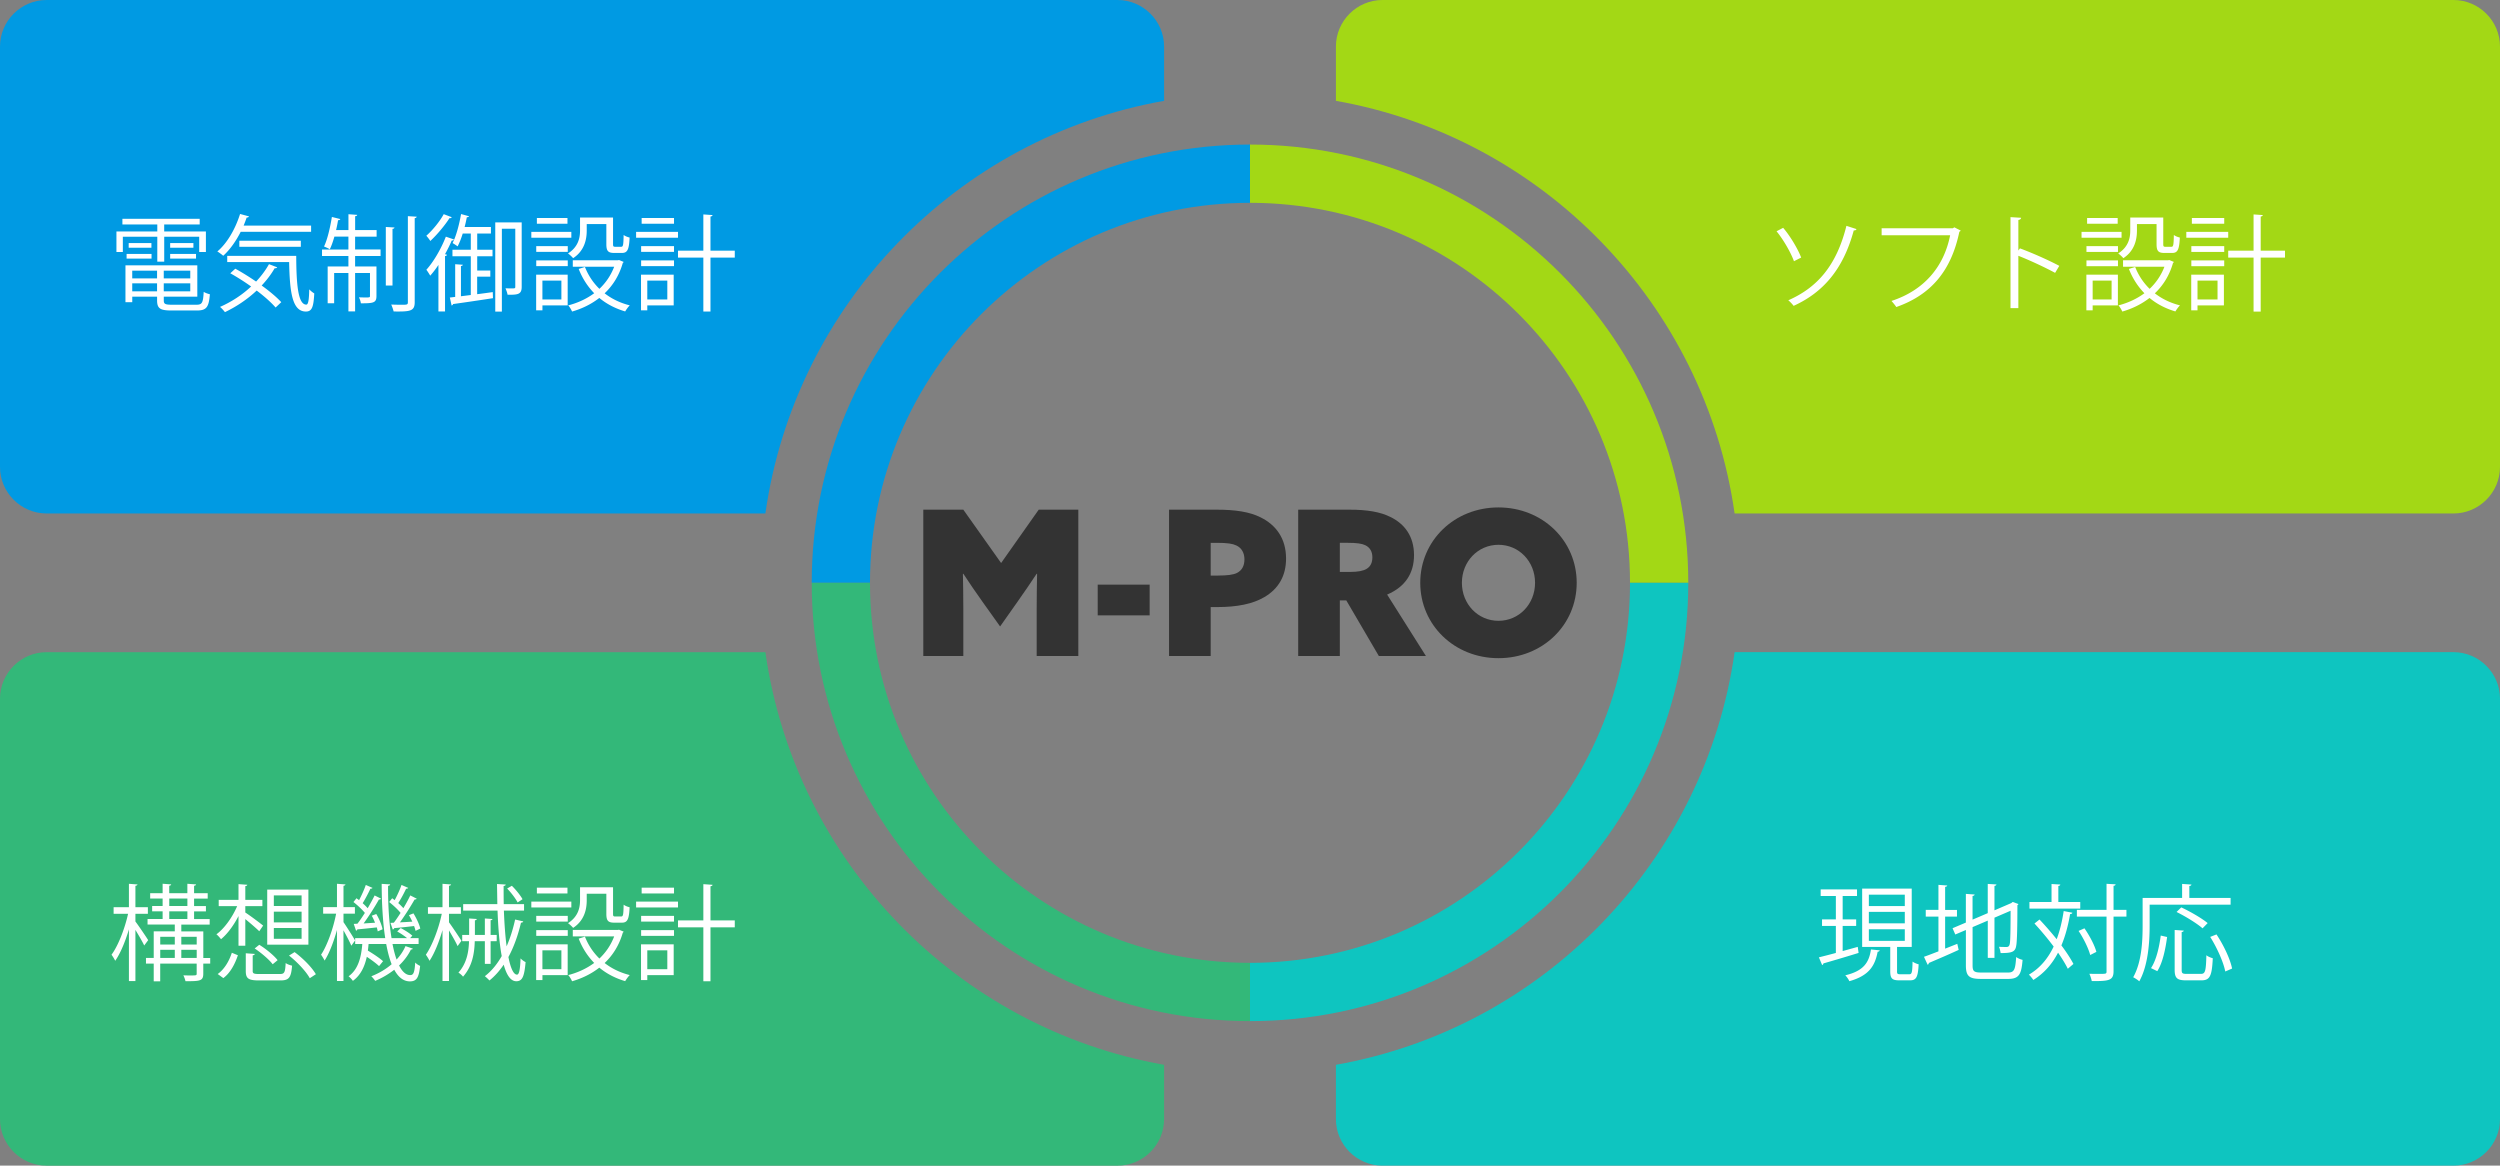 <svg id="_レイヤー_2" data-name="レイヤー 2" xmlns="http://www.w3.org/2000/svg" width="859.04" height="400.53"><rect width="100%" height="100%" fill="#808080" stroke="none"/><defs><style>.cls-1{fill:#33b879}.cls-1,.cls-2,.cls-3,.cls-4,.cls-5,.cls-6{stroke-width:0}.cls-2{fill:#0ec5c0}.cls-3{fill:#a3d815}.cls-4{fill:#333}.cls-5{fill:#009ae3}.cls-6{fill:#fff}</style></defs><g id="_レイヤー_1-2" data-name="レイヤー 1"><path class="cls-5" d="M429.52 69.69V49.67c-83.18 0-150.6 67.43-150.6 150.6h20.02c0-72.12 58.46-130.58 130.58-130.58z"/><path class="cls-5" d="M400 34.65V16c0-8.8-7.2-16-16-16H16C7.2 0 0 7.2 0 16v144.44c0 8.8 7.2 16 16 16h247c10.2-71.92 65.88-129.2 137-141.79z"/><path class="cls-6" d="M54.05 89.91v-8.57H42.21v5.26h-2.2v-7.06h14.04v-2.41H42.06v-1.94h26.56v1.94h-12.2v2.41h14.33v7.06h-2.3v-5.26H56.43v8.57h-2.38zm2.23 13.32c0 1.22.47 1.48 2.81 1.48h8.39c1.98 0 2.3-.65 2.52-4.43.54.36 1.44.68 2.12.83-.36 4.46-1.15 5.58-4.5 5.58h-8.64c-3.89 0-5-.65-5-3.49v-1.26h-8.53v1.91h-2.34V91.18H67.8v10.76H56.28v1.3zM43.5 88.87v-1.62h8.57v1.62H43.5zm.72-5.36h7.81v1.62h-7.81v-1.62zm9.75 9.5h-8.53v2.66h8.53v-2.66zm-8.53 7.09h8.53v-2.74h-8.53v2.74zm19.94-4.43v-2.66h-9.11v2.66h9.11zm-9.11 4.43h9.11v-2.74h-9.11v2.74zm2.2-16.59h7.99v1.62h-7.99v-1.62zm0 5.36v-1.62h8.89v1.62h-8.89zm48.43-9.22H82.71c-1.66 3.28-3.74 6.19-6.01 8.24-.47-.43-1.4-1.12-2.02-1.48 3.35-2.81 6.19-7.7 7.81-12.89l3.06.83c-.07.25-.36.4-.79.4-.32.94-.68 1.87-1.04 2.77h23.18v2.12zM80.84 92.32c2.3 1.26 4.79 2.81 7.16 4.43 1.73-1.84 3.24-3.85 4.43-5.98l2.81 1.08c-.11.29-.5.36-.86.32-1.22 2.12-2.74 4.1-4.46 5.94 2.74 1.98 5.15 4 6.73 5.72l-1.94 1.84c-1.51-1.73-3.85-3.82-6.51-5.83-3.2 3.02-6.98 5.54-10.91 7.42-.36-.5-1.15-1.37-1.69-1.8 3.85-1.69 7.56-4.07 10.69-7.02-2.34-1.66-4.82-3.24-7.16-4.54l1.73-1.58zm-2.77-4.39h23.72c.04 9.61.58 16.74 3.46 16.74.76 0 .94-2.09 1.01-5.25.5.54 1.22 1.12 1.73 1.4-.25 4.61-.76 6.23-2.88 6.23-4.75 0-5.54-6.8-5.76-16.99H78.08v-2.12zm25.3-3.13H82.24v-2.09h21.13v2.09zm18.65-3.5v4.43h8.75v2.23h-8.75v3.6h7.34v10.15c0 2.34-1.01 2.52-5.36 2.52-.07-.65-.36-1.48-.65-2.05.79 0 1.48.04 2.05.04 1.55 0 1.73 0 1.73-.5V93.8h-5.11v13.21h-2.3V93.8h-4.9v10.4h-2.23V91.57h7.13v-3.6h-9.07v-2.23h9.07v-4.43h-4.82c-.47 1.66-1.01 3.2-1.58 4.36-.5-.36-1.4-.72-1.98-.97 1.15-2.38 2.09-6.41 2.7-10.15l2.88.72c-.07.25-.29.4-.76.4-.18 1.08-.4 2.23-.68 3.38h4.25v-5.44l3.02.22c-.04.25-.22.4-.72.47v4.75h7.38v2.27h-7.38zm13.53-3.13c-.04.25-.22.43-.68.47v19.47h-2.3V77.99l2.99.18zm4.61-3.89l3.02.18c-.04.25-.22.43-.68.5v28.9c0 3.1-1.62 3.24-7.24 3.17-.14-.61-.5-1.66-.83-2.38 1.33.04 2.56.07 3.49.07 1.91 0 2.23 0 2.23-.86V74.27zm15.05.36c-.11.29-.43.36-.76.32-1.48 2.34-4.21 5.65-6.59 7.85-.29-.5-.94-1.33-1.37-1.8 2.2-1.94 4.68-5 5.98-7.42l2.74 1.04zm-4.57 16.41c-.9 1.37-1.87 2.63-2.81 3.67-.29-.5-.94-1.55-1.33-2.02 2.41-2.66 5.04-7.09 6.7-11.38l2.81.97c-.11.25-.36.36-.79.36-.65 1.55-1.44 3.13-2.3 4.68l.68.22c-.04.22-.25.4-.68.43v19.04h-2.27V91.04zm13.32 4.03v6.01c1.76-.22 3.56-.47 5.36-.72l.07 2.09c-5.11.79-10.51 1.58-13.71 2.02-.04.29-.29.43-.5.5l-.61-2.74 1.84-.22V90.79l2.63.18c-.04.22-.22.4-.65.43v10.4l3.38-.43V88.05h-6.3v-2.23h6.3v-5.58H159c-.5 1.66-1.12 3.2-1.76 4.43-.43-.36-1.22-.86-1.73-1.15 1.22-2.34 2.27-6.26 2.92-9.97l2.74.76c-.07.18-.32.36-.76.32a49.87 49.87 0 0 1-.76 3.38h9.04v2.23h-4.71v5.58h5.26v2.23h-5.26v4.9h4.5v2.12h-4.5zm15.3-18.65v22.14c0 2.56-1.26 2.77-4.86 2.7-.07-.58-.43-1.58-.72-2.2.68 0 1.3.04 1.8.04 1.44 0 1.58 0 1.58-.58V78.59h-4.61v28.47h-2.27V76.43h9.07zm17.06 3.25v2.02h-13.75v-2.02h13.75zm-1.26 14.69v10.58h-8.67v1.69h-2.16V94.37h10.83zm-10.8-7.81v-1.98h10.83v1.98h-10.83zm0 4.9v-1.98h10.83v1.98h-10.83zm10.73-16.56v1.98h-10.51V74.9h10.51zm-2.09 21.53h-6.52v6.48h6.52v-6.48zm8.71-19.44v2.23c0 3.09-.79 6.95-4.68 9.5-.36-.47-1.26-1.3-1.76-1.62 3.56-2.3 4.14-5.36 4.14-7.92v-4.43h11.34v9.11c0 .79.11.94.76.94h2.02c.68 0 .79-.47.86-4.07.47.4 1.44.76 2.05.9-.18 4.25-.79 5.29-2.66 5.29h-2.59c-2.12 0-2.74-.65-2.74-3.02v-6.91h-6.73zm11.09 12.35l1.58.65c-.04.18-.18.29-.29.4-1.22 4.28-3.42 7.74-6.23 10.4 2.45 1.91 5.33 3.31 8.64 4.14-.54.5-1.22 1.48-1.58 2.09-3.42-1.01-6.37-2.56-8.89-4.64-2.77 2.16-5.97 3.71-9.36 4.68-.25-.61-.83-1.62-1.33-2.12 3.2-.83 6.26-2.2 8.93-4.18-2.27-2.34-4.07-5.11-5.33-8.35l2.16-.68a21.29 21.29 0 0 0 4.97 7.52c2.16-2.05 3.92-4.57 5.07-7.59h-14.22v-2.23h15.44l.43-.07zm20.27-9.66v2.02h-14.4v-2.02h14.4zm-1.48 14.69v10.58h-9.07v1.69h-2.16V94.37h11.23zm-11.19-7.81v-1.98h11.3v1.98h-11.3zm0 4.9v-1.98h11.3v1.98h-11.3zm11.3-16.56v1.98h-11.12V74.9h11.12zm-2.3 21.53h-6.88v6.48h6.88v-6.48zm23.18-10.29v2.38h-8.35v18.54h-2.45V88.52h-8.71v-2.38h8.71V73.68l3.17.22c-.04.25-.22.43-.72.5v11.74h8.35z"/><path class="cls-3" d="M560.1 200.27h20.02c0-83.18-67.43-150.6-150.6-150.6v20.02c72.12 0 130.58 58.46 130.58 130.58z"/><path class="cls-3" d="M859.04 160.44V16c0-8.8-7.2-16-16-16h-368c-8.8 0-16 7.2-16 16v18.65c71.12 12.59 126.79 69.87 137 141.79h247c8.8 0 16-7.2 16-16z"/><path class="cls-1" d="M298.94 200.27h-20.02c0 83.18 67.43 150.6 150.6 150.6v-20.02c-72.12 0-130.58-58.46-130.58-130.58z"/><path class="cls-1" d="M263 224.1H16c-8.8 0-16 7.2-16 16v144.44c0 8.8 7.2 16 16 16h368c8.8 0 16-7.2 16-16v-18.65c-71.12-12.59-126.79-69.87-137-141.79z"/><path class="cls-6" d="M46.53 316.64c1.01 1.33 3.78 5.4 4.39 6.41l-1.37 1.84c-.54-1.19-1.91-3.53-3.02-5.36v17.57H44.3v-17.75c-1.26 4.21-2.95 8.31-4.72 10.8-.29-.65-.86-1.55-1.26-2.09 2.27-3.06 4.57-8.96 5.69-14.07h-4.97v-2.27h5.26v-8.03l2.95.22c-.04.22-.25.4-.72.47v7.34h4.28v2.27h-4.28v2.66zm25.7 12.53v1.94h-2.38v3.46c0 2.52-1.12 2.59-6.12 2.59-.11-.58-.43-1.44-.72-2.02.94.04 1.8.04 2.48.04 1.87 0 2.09 0 2.09-.61v-3.46H55.05v6.08h-2.23v-6.08h-2.66v-1.94h2.66v-9.14h7.24v-2.34H50.7v-1.91h5.18v-2.63h-3.6v-1.84h3.6v-2.56H51.6v-1.84h4.28v-3.24l2.95.22c-.04.22-.21.4-.68.47v2.56h6.23v-3.24l2.99.22c-.04.25-.22.4-.68.47v2.56h4.68v1.84h-4.68v2.56h4.07v1.84h-4.07v2.63h5.36v1.91H62.3v2.34h7.56v9.14h2.38zm-12.17-7.27h-5v2.66h5v-2.66zm-5 4.46v2.81h5v-2.81h-5zm3.1-17.6v2.56h6.23v-2.56h-6.23zm0 4.39v2.63h6.23v-2.63h-6.23zm9.43 8.75H62.3v2.66h5.29v-2.66zm-5.29 7.27h5.29v-2.81H62.3v2.81zm21.99-15.62c1.48.94 5.18 3.71 6.12 4.5l-1.33 1.94c-.94-.94-3.1-2.81-4.79-4.17v9.14h-2.34v-10.19c-1.66 3.24-3.85 6.19-6.01 7.96-.4-.54-1.08-1.3-1.58-1.69 2.7-1.94 5.51-5.87 7.13-9.68h-6.34v-2.16h6.8v-5.4l3.02.22c-.04.25-.22.4-.68.47v4.72h5.87v2.16h-5.87v2.2zm-2.55 14.69c-.94 2.81-2.48 5.98-5 7.85l-1.94-1.4c2.38-1.69 4-4.61 4.86-7.31l2.09.86zm5.08 5.33c0 .94.36 1.12 2.34 1.12h6.98c1.58 0 1.84-.47 2.02-3.78.54.43 1.55.76 2.2.9-.32 4.14-1.08 5.08-4 5.08h-7.34c-3.67 0-4.57-.65-4.57-3.28v-6.05l3.1.22c-.04.25-.25.43-.72.5v5.29zm6.88-2.23c-1.22-1.62-3.89-3.89-6.19-5.44l1.58-1.26c2.34 1.44 5.04 3.67 6.3 5.29l-1.69 1.4zm12.27-25.67v18.93H91.82v-18.93h14.15zm-2.34 5.65v-3.64h-9.54v3.64h9.54zm0 5.62v-3.67h-9.54v3.67h9.54zm0 5.65v-3.71h-9.54v3.71h9.54zm2.81 13.53c-1.26-2.3-4.28-5.54-7.13-7.77l1.91-1.19c2.88 2.12 5.98 5.26 7.31 7.6l-2.09 1.37zm11.58-19.26c.94 1.33 3.46 5.33 4 6.3l-1.3 1.8c-.47-1.15-1.69-3.49-2.7-5.29v17.42h-2.23v-17.53c-1.15 4.1-2.66 8.06-4.25 10.51-.29-.61-.86-1.51-1.22-2.02 2.09-3.1 4.21-9.04 5.18-14.11h-4.46v-2.23h4.75v-8.03l2.92.22c-.04.22-.22.4-.68.47v7.34h3.92v2.23h-3.92v2.92zm16.85 7.52c.4 2.02.86 3.82 1.4 5.33 1.3-1.4 2.34-2.95 3.06-4.61l2.52.86c-.07.22-.29.32-.65.32-.97 1.98-2.34 3.82-4.07 5.47 1.08 2.12 2.34 3.31 3.85 3.31 1.08 0 1.48-.9 1.69-4.32.47.5 1.19.97 1.69 1.15-.43 4.1-1.22 5.33-3.56 5.33-2.23-.04-3.96-1.48-5.33-4-1.91 1.48-4.1 2.81-6.55 3.82-.29-.43-.9-1.19-1.33-1.58 2.66-1.04 5.04-2.45 6.98-4.14-.76-1.91-1.37-4.28-1.87-6.95h-6.05c-.07.76-.14 1.51-.25 2.27 1.87 1.12 4.07 2.59 5.22 3.64l-1.37 1.69c-.94-.9-2.59-2.12-4.21-3.2-.72 3.24-2.02 6.26-4.79 8.28-.32-.5-.97-1.22-1.48-1.58 3.35-2.38 4.36-6.62 4.72-11.09h-2.45v-2.02h10.33c-.83-5.36-1.19-11.77-1.22-18.65l2.92.18c-.04.25-.22.43-.72.5-.04 6.66.36 12.89 1.19 17.96h5.33c-.94-.76-2.23-1.66-3.38-2.27l1.19-1.19c1.4.72 3.13 1.8 4 2.63l-.76.83h2.92v2.02h-8.96zm-13.32-6.91l1.26-.07c.83-1.04 1.69-2.34 2.56-3.71-.94-1.19-2.56-2.66-3.92-3.74l1.04-1.3c.29.22.58.43.9.65.83-1.58 1.8-3.71 2.3-5.22l2.3 1.01c-.11.22-.36.29-.72.29-.65 1.4-1.73 3.49-2.66 4.97.65.58 1.26 1.19 1.73 1.73.9-1.55 1.76-3.1 2.38-4.39l2.23 1.12c-.11.18-.4.29-.76.29-1.33 2.38-3.42 5.69-5.25 8.21l3.92-.25c-.32-.83-.72-1.69-1.12-2.41l1.55-.58c1.01 1.66 1.91 3.85 2.16 5.25l-1.66.72c-.07-.4-.18-.86-.32-1.37-2.59.29-5 .54-6.7.68-.04.25-.22.4-.43.47l-.79-2.34zm13.79-.43c.72-.94 1.51-2.12 2.3-3.35-.94-1.19-2.56-2.66-3.92-3.74l1.04-1.3.86.65c.86-1.58 1.83-3.71 2.34-5.22l2.3 1.01c-.11.22-.36.29-.72.29-.65 1.4-1.73 3.46-2.7 4.93.68.61 1.3 1.22 1.76 1.76.94-1.55 1.76-3.1 2.38-4.39l2.2 1.12c-.07.18-.36.29-.72.29-1.3 2.27-3.28 5.44-5.04 7.85 1.33-.07 2.74-.14 4.25-.25-.36-.79-.76-1.55-1.15-2.23l1.55-.61c1.01 1.66 2.05 3.82 2.34 5.22l-1.62.79c-.11-.47-.29-1.04-.5-1.66-2.63.32-5.15.58-6.84.72-.04.29-.25.43-.5.47l-.79-2.27 1.19-.07zm18.94-.11c1.01 1.33 3.67 5.36 4.28 6.34l-1.33 1.83c-.5-1.19-1.87-3.56-2.95-5.4v17.39h-2.23V319.6c-1.19 4.1-2.81 8.1-4.46 10.55-.29-.65-.86-1.55-1.26-2.09 2.16-3.1 4.43-8.96 5.47-14.07h-4.75v-2.27h5v-8.03l2.95.22c-.04.22-.25.4-.72.47v7.34h4.1v2.27h-4.1v2.95zm12.31 6.48h-3.46c-.11 4.25-.86 8.64-4.03 12.2-.32-.47-1.08-1.12-1.58-1.4 2.84-3.17 3.53-7.09 3.64-10.8h-2.34v-2.16h2.38v-5.65l2.63.18c-.04.25-.22.4-.65.47v5h3.42v-5.65l2.63.18c-.04.22-.22.4-.65.43v5.04h2.09v2.16h-2.09v7.78h-1.98v-7.78zm6.55-10.51c.18 4.54.47 8.75.94 12.27 1.22-2.81 2.2-5.9 2.92-9.21l2.81.65c-.11.29-.36.43-.79.43-1.01 4.32-2.45 8.35-4.32 11.81.72 3.71 1.73 6.05 2.95 6.05.72 0 1.08-1.69 1.22-5.58.47.5 1.19 1.04 1.73 1.26-.43 5-1.12 6.59-3.2 6.59-1.94 0-3.35-2.16-4.32-5.69-1.44 2.12-3.06 3.96-4.9 5.43-.36-.4-1.12-1.12-1.58-1.48 2.27-1.73 4.21-4.1 5.8-6.91-.79-4.21-1.22-9.68-1.44-15.62h-11.81v-2.23h11.74l-.11-6.91 2.99.18c0 .25-.22.43-.72.5 0 2.09 0 4.18.04 6.23h6.98v2.23h-6.91zm2.74-8.53c1.4 1.37 2.99 3.35 3.67 4.61l-1.69 1.12c-.68-1.33-2.2-3.35-3.6-4.79l1.62-.94zm20.44 5.43v2.02h-13.75v-2.02h13.75zm-1.26 14.69v10.58h-8.67v1.69h-2.16v-12.27h10.83zm-10.8-7.81v-1.98h10.83v1.98h-10.83zm0 4.9v-1.98h10.83v1.98h-10.83zm10.73-16.56V307h-10.51v-1.98h10.51zm-2.09 21.53h-6.52v6.48h6.52v-6.48zm8.71-19.44v2.23c0 3.1-.79 6.95-4.68 9.5-.36-.47-1.26-1.3-1.76-1.62 3.56-2.3 4.14-5.36 4.14-7.92v-4.43h11.34v9.11c0 .79.11.94.76.94h2.02c.68 0 .79-.47.86-4.07.47.4 1.44.76 2.05.9-.18 4.25-.79 5.29-2.66 5.29h-2.59c-2.12 0-2.74-.65-2.74-3.02v-6.91h-6.73zm11.09 12.35l1.58.65c-.04.18-.18.29-.29.4-1.22 4.28-3.42 7.74-6.23 10.4 2.45 1.91 5.33 3.31 8.64 4.14-.54.5-1.22 1.48-1.58 2.09-3.42-1.01-6.37-2.56-8.89-4.64-2.77 2.16-5.97 3.71-9.36 4.68-.25-.61-.83-1.62-1.33-2.12 3.2-.83 6.26-2.2 8.93-4.18-2.27-2.34-4.07-5.11-5.33-8.35l2.16-.68a21.29 21.29 0 0 0 4.97 7.52c2.16-2.05 3.92-4.57 5.07-7.6h-14.22v-2.23h15.44l.43-.07zm20.27-9.66v2.02h-14.4v-2.02h14.4zm-1.48 14.69v10.58h-9.07v1.69h-2.16v-12.27h11.23zm-11.19-7.81v-1.98h11.3v1.98h-11.3zm0 4.9v-1.98h11.3v1.98h-11.3zm11.3-16.56V307h-11.12v-1.98h11.12zm-2.3 21.53h-6.88v6.48h6.88v-6.48zm23.18-10.29v2.38h-8.35v18.54h-2.45v-18.54h-8.71v-2.38h8.71v-12.45l3.17.22c-.04.25-.22.43-.72.5v11.73h8.35z"/><path class="cls-2" d="M560.1 200.27c0 72.12-58.46 130.58-130.58 130.58v20.02c83.18 0 150.6-67.43 150.6-150.6H560.1z"/><path class="cls-2" d="M459.04 365.88v18.65c0 8.8 7.2 16 16 16h368c8.8 0 16-7.2 16-16V240.09c0-8.8-7.2-16-16-16h-247c-10.2 71.92-65.88 129.2-137 141.79z"/><g id="_グループ_29" data-name="グループ 29"><path id="_パス_17" data-name="パス 17" class="cls-4" d="M317.26 225.41v-50.28h13.75L344 193.46l12.92-18.33h13.61v50.28h-14.31v-16.39c0-3.96.07-8.33.14-11.81l-.14-.07c-2.08 3.19-4.38 6.46-6.6 9.65l-5.97 8.47-6.04-8.47c-2.29-3.2-4.51-6.46-6.6-9.65l-.14.07c.07 3.47.14 7.85.14 11.81v16.39h-13.75z"/><path id="_長方形_13" data-name="長方形 13" class="cls-4" d="M377.19 200.89h17.85v10.56h-17.85z"/><path id="_パス_18" data-name="パス 18" class="cls-4" d="M401.7 175.13h16.32c6.53 0 11.39.76 15.14 2.64 5.21 2.57 8.75 7.15 8.75 14.17 0 5.83-2.5 10.35-7.5 13.26-3.89 2.29-9.24 3.4-16.11 3.4h-2.29v16.81H401.7v-50.28zm16.88 22.64c3.13 0 5.28-.28 6.46-.9 1.67-.83 2.57-2.43 2.57-4.65s-.97-3.96-2.78-4.79c-1.32-.62-3.06-.9-6.67-.9h-2.15v11.25h2.57z"/><path id="_パス_19" data-name="パス 19" class="cls-4" d="M446.08 175.13h17.57c6.11 0 10.63.76 14.1 2.5 4.86 2.36 8.13 6.6 8.13 13.13 0 6.18-2.99 10.9-9.24 13.54l13.33 21.11h-16.18l-11.18-19.1h-2.22v19.1h-14.31v-50.28zm17.85 21.39c2.64 0 4.51-.35 5.63-1.04 1.32-.76 2.01-2.08 2.01-3.96 0-2.15-.97-3.47-2.43-4.17-1.18-.56-2.85-.83-6.11-.83h-2.64v10h3.54z"/><path id="_パス_20" data-name="パス 20" class="cls-4" d="M514.9 174.36c15.14 0 26.88 11.39 26.88 25.9s-11.74 25.9-26.88 25.9-26.88-11.39-26.88-25.9 11.74-25.9 26.88-25.9m0 38.96c7.08 0 12.57-5.76 12.57-13.06s-5.49-13.06-12.57-13.06-12.57 5.76-12.57 13.06 5.49 13.06 12.57 13.06"/></g><path class="cls-6" d="M612.72 78.28c2.52 2.95 5.08 7.31 6.19 10.22l-2.48 1.26c-1.01-2.84-3.56-7.34-5.98-10.29l2.27-1.19zm25.2.43c-.11.32-.36.47-.94.47-3.64 13.43-10.55 21.31-20.66 25.92-.4-.54-1.22-1.44-1.84-1.91 9.9-4.36 16.56-11.84 19.98-25.59l3.46 1.12zm35.82.51c-.11.18-.25.32-.47.4-2.84 13.64-9.9 21.74-21.67 25.88-.4-.61-1.19-1.58-1.66-2.09 11.16-3.64 18-11.66 20.16-22.57h-23.54v-2.41h24.48l.5-.32 2.2 1.12zm32.43 14.54c-3.67-1.98-8.71-4.32-12.63-5.87v18h-2.7V74.61l3.64.22c-.04.4-.32.65-.94.76V86.1l.54-.76c4.21 1.55 9.79 4.03 13.53 6.01l-1.44 2.41zM729 79.68v2.02h-13.75v-2.02H729zm-1.26 14.69v10.58h-8.67v1.69h-2.16V94.37h10.83zm-10.8-7.81v-1.98h10.83v1.98h-10.83zm0 4.9v-1.98h10.83v1.98h-10.83zm10.73-16.56v1.98h-10.51V74.9h10.51zm-2.09 21.53h-6.51v6.48h6.51v-6.48zm8.71-19.44v2.23c0 3.09-.79 6.95-4.68 9.5-.36-.47-1.26-1.3-1.76-1.62 3.56-2.3 4.14-5.36 4.14-7.92v-4.43h11.34v9.11c0 .79.11.94.76.94h2.02c.68 0 .79-.47.86-4.07.47.4 1.44.76 2.05.9-.18 4.25-.79 5.29-2.66 5.29h-2.59c-2.12 0-2.74-.65-2.74-3.02v-6.91h-6.73zm11.09 12.35l1.58.65c-.04.18-.18.29-.29.4-1.22 4.28-3.42 7.74-6.23 10.4 2.45 1.91 5.33 3.31 8.64 4.14-.54.5-1.22 1.48-1.58 2.09-3.42-1.01-6.37-2.56-8.89-4.64-2.77 2.16-5.98 3.71-9.36 4.68-.25-.61-.83-1.62-1.33-2.12 3.2-.83 6.26-2.2 8.93-4.18-2.27-2.34-4.07-5.11-5.33-8.35l2.16-.68a21.29 21.29 0 0 0 4.97 7.52c2.16-2.05 3.92-4.57 5.08-7.59h-14.22v-2.23h15.44l.43-.07zm20.27-9.66v2.02h-14.4v-2.02h14.4zm-1.48 14.69v10.58h-9.07v1.69h-2.16V94.37h11.23zm-11.19-7.81v-1.98h11.3v1.98h-11.3zm0 4.9v-1.98h11.3v1.98h-11.3zm11.3-16.56v1.98h-11.12V74.9h11.12zm-2.3 21.53h-6.88v6.48h6.88v-6.48zm23.18-10.29v2.38h-8.35v18.54h-2.45V88.52h-8.71v-2.38h8.71V73.68l3.17.22c-.04.25-.22.43-.72.5v11.74h8.35zM638.35 325.35l.29 2.09c-4.43 1.37-9.14 2.77-12.09 3.6a.71.71 0 0 1-.43.58l-1.12-2.66c1.58-.4 3.6-.9 5.83-1.51v-9.29h-4.75v-2.23h4.75v-8.06h-5.22v-2.27h12.49v2.27h-4.93v8.06h4.64v2.23h-4.64v8.64l5.18-1.44zm7.56 1.22c-.07.22-.29.43-.72.47-.9 4.64-2.77 8.17-9.72 10.11-.25-.58-.94-1.58-1.4-2.02 6.37-1.51 8.17-4.46 8.82-8.89l3.02.32zm5.94 7.16c0 .86.14 1.04 1.12 1.04h3.1c.86 0 1.04-.58 1.12-4.36.5.4 1.44.79 2.09.94-.22 4.43-.83 5.51-2.95 5.51h-3.71c-2.48 0-3.1-.68-3.1-3.13v-8.35h-9.65v-20.05h17.03v20.05h-5.04v8.35zm-9.68-26.31v3.92h12.35v-3.92h-12.35zm0 5.9v3.96h12.35v-3.96h-12.35zm0 5.98v4h12.35v-4h-12.35zm26.21 6.67l4.18-1.66.47 2.09c-3.74 1.73-7.74 3.42-10.26 4.5 0 .29-.14.5-.4.61l-1.26-2.74c1.37-.47 3.09-1.15 4.97-1.87v-11.95h-4.36v-2.3h4.36v-8.6l3.02.22c-.04.25-.25.4-.72.47v7.92h4.07v2.3h-4.07v11.01zm9.43 5.76c0 1.98.47 2.45 2.99 2.45h9.18c2.16 0 2.52-1.01 2.81-5.33.58.43 1.51.83 2.2.97-.4 4.97-1.19 6.55-4.97 6.55h-9.29c-4.07 0-5.22-.9-5.22-4.68v-12.13l-3.64 1.55-.94-2.16 4.57-1.94v-9.86l3.02.22c-.04.25-.25.43-.72.5V316l5.22-2.23v-10.04l2.99.18c-.04.25-.22.43-.68.5v8.39l5.76-2.48.5-.4 1.98.72c-.04.14-.18.29-.36.4 0 6.84-.11 12.53-.4 13.89-.32 2.2-1.55 2.56-5.36 2.56-.11-.68-.29-1.58-.58-2.16.9.07 2.16.07 2.56.07.58 0 .97-.18 1.15-1.04.22-.9.29-5.36.29-11.41l-5.54 2.38v13.82h-2.3v-12.81l-5.22 2.23v13.17zm23-15.77c1.94 2.05 4.03 4.43 5.9 6.77 1.08-2.88 1.87-6.12 2.41-9.68l2.99.58c-.07.29-.32.43-.79.47-.68 4-1.66 7.6-2.99 10.76 1.76 2.34 3.2 4.57 4.14 6.37l-1.94 1.66c-.76-1.58-1.94-3.49-3.35-5.54-2.05 3.96-4.82 7.09-8.5 9.39-.32-.54-1.04-1.37-1.51-1.84 3.74-2.2 6.52-5.47 8.5-9.65-2.05-2.74-4.39-5.54-6.59-7.92l1.73-1.37zm14-6.01v2.27h-17.46v-2.27h7.59v-6.19l3.02.18c-.04.25-.22.43-.68.5v5.51h7.52zm15.87 2.7v2.3h-4.43v18.79c0 3.31-1.84 3.38-7.49 3.38-.11-.68-.47-1.8-.83-2.52 1.19.04 2.27.04 3.17.04 2.63 0 2.74 0 2.74-.86v-18.83h-10.19v-2.3h10.19v-8.96l3.13.18c-.07.29-.25.47-.72.5v8.28h4.43zm-14.43 6.33c1.76 2.52 3.53 5.9 4.1 8.1l-2.12 1.08c-.58-2.23-2.27-5.72-4-8.28l2.02-.9zm50.22-8.13h-27.82v7.2c0 5.54-.47 13.64-3.56 19.15-.43-.43-1.51-1.12-2.09-1.4 2.95-5.22 3.24-12.53 3.24-17.75v-9.5h13.57v-4.82l3.2.22c-.04.25-.22.43-.72.5v4.1h14.18v2.3zm-21.81 11.12c-.54 3.92-1.48 8.82-3.38 11.73l-2.16-1.04c1.87-2.81 2.84-7.34 3.35-11.19l2.2.5zm5 11.27c0 1.19.25 1.4 1.69 1.4h4.93c1.48 0 1.73-.94 1.87-6.41.54.47 1.55.86 2.2 1.04-.29 6.01-.94 7.59-3.89 7.59h-5.36c-3.02 0-3.85-.79-3.85-3.63v-13.68l3.13.22c-.04.25-.25.43-.72.5v12.96zm-.14-21.45c3.1 1.44 7.06 3.74 9.07 5.4l-1.76 1.8c-1.87-1.66-5.79-4.07-8.93-5.62l1.62-1.58zm15.12 22.03c-.61-3.17-2.81-8.13-5.18-11.88l2.16-.86c2.45 3.67 4.75 8.53 5.36 11.73l-2.34 1.01z"/></g></svg>
